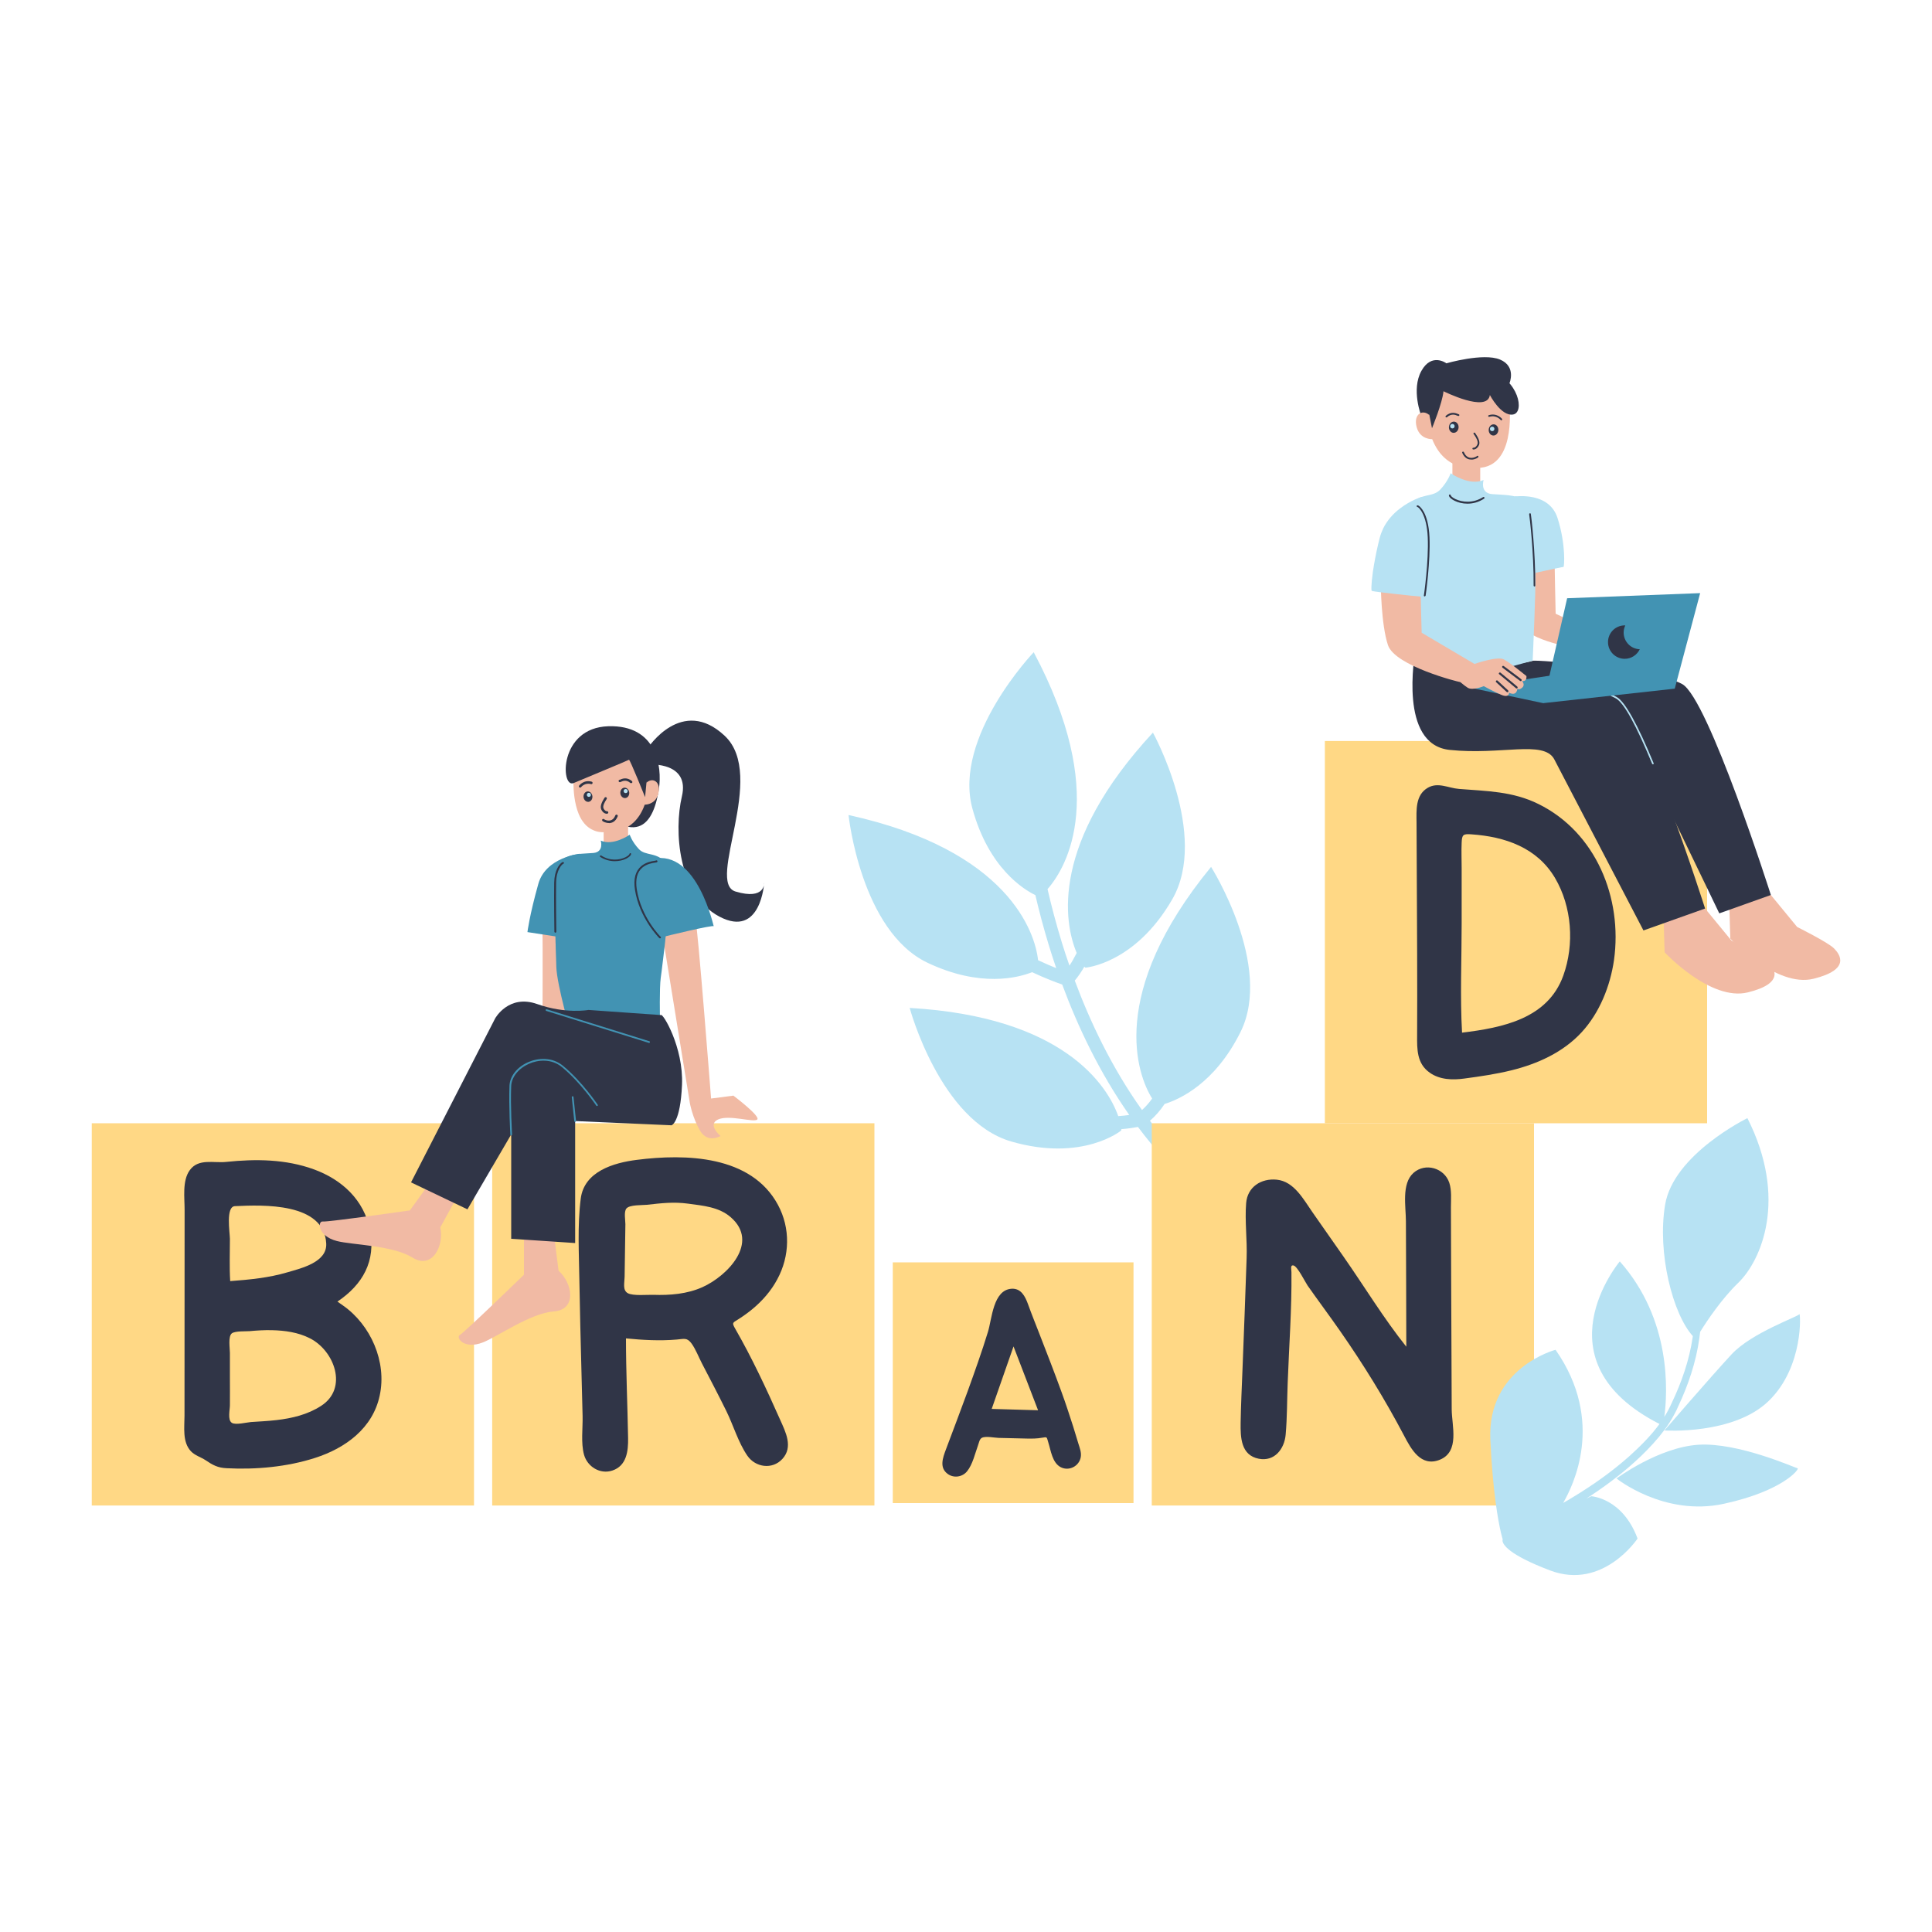 <?xml version="1.0" encoding="UTF-8"?> <svg xmlns="http://www.w3.org/2000/svg" xmlns:xlink="http://www.w3.org/1999/xlink" version="1.1" x="0px" y="0px" viewBox="0 0 2000 2000" style="enable-background:new 0 0 2000 2000;" xml:space="preserve"> <style type="text/css"> .st0{fill:#B7E2F3;} .st1{fill:#303547;} .st2{fill:#4293B3;} .st3{fill:#FFD885;} .st4{fill:#F1BAA4;} </style> <g id="Layer_1"> </g> <g id="Layer_2"> </g> <g id="Layer_3"> <g> <g> <path class="st0" d="M1074.6,994c7.1,3.3,13.5,6.1,18.8,8.2c-2.8-8.2-5.4-16.2-7.7-23.8c-5.5-18.1-10.1-35.5-13.9-51.8 c-11.5-5.5-48.3-27.6-65.2-89.7c-20.1-74.2,63.5-161.7,63.5-161.7c77.5,145.6,34.9,221.9,14.3,245.2c4,17.4,9,36.4,15.1,56.2 c2.3,7.4,4.8,15.1,7.6,23c2.4-3.6,4.9-8,7.5-13.1c-13.6-32.2-26.8-114,78.9-228.1c0,0,58.4,106,20,172.6 c-38.4,66.6-89.7,70.7-89.7,70.7c-0.1,0.2-0.6-0.2-1.3-1c-3.1,5.4-6.4,10.2-9.9,14.4c15.8,42.4,38.2,90,69.6,134 c3.8-3.4,7.3-7.4,10.5-11.9c-15.3-24.2-46.7-108.5,61-239.8c0,0,64.7,102.3,30.4,171.1c-26.7,53.5-63.5,69.7-78.5,74.3 c-4.5,6.8-9.6,12.6-15.2,17.4c16.4,21.7,35.1,42.3,56.3,60.8c2.9,2.5,3.2,6.8,0.7,9.7c-1,1.2-2.3,1.9-3.7,2.2 c-2,0.4-4.3-0.1-6-1.5c-22.6-19.7-42.4-41.7-59.7-64.8c-3.7,0.7-9.7,1.7-17.2,2.3c0,1-0.1,1.5-0.3,1.5c0,0-39.8,32.6-113.6,11.3 c-73.8-21.4-105.2-138.3-105.2-138.3c159,9.1,204.7,80.3,215.9,112c4.3-0.3,8.2-0.7,11.4-1.2c-31.2-44.5-53.6-92.3-69.4-135 c-5.4-1.9-17.1-6.2-31.2-12.8c-14.4,5.7-53.4,16.1-107.9-9.6c-69.5-32.7-82.1-153.1-82.1-153.1 C1043.9,880,1071.6,965.4,1074.6,994z"></path> </g> <rect x="1371.5" y="767.1" class="st3" width="395.7" height="395.7"></rect> <path class="st1" d="M1592.6,832.3c-26.7-13.2-53.3-13.3-82.2-15.6c-11.2-0.9-22-7.5-32.7-1c-12.6,7.6-11.4,23.1-11.3,35.9 c0.2,60.6,0.7,119.8,0.7,180.2c0,13.2,0,26.4-0.1,39.6c-0.1,14.9-0.4,29.5,13,39c10.4,7.4,23.7,7.8,35.9,6.1 c16.4-2.2,33-4.6,49.1-8.6c26.9-6.7,53.2-18.6,72.3-39.3c18.6-20.2,29.6-47.8,33.5-74.7C1679.8,929.5,1652,861.6,1592.6,832.3z M1618.3,1010c-16.1,44.6-62.9,53.9-104.8,59c-2.1-37.5-0.4-75.5-0.4-113c0-19.1,0-38.2,0-57.2c0-8.8-0.4-17.7,0-26.4 c0.3-8.5,1.6-9.3,10.1-8.7c34.8,2.4,67.9,13.7,86.5,45.1C1627.3,938.6,1630,977.6,1618.3,1010z"></path> <path class="st4" d="M1790.3,941.6l0.9,30.1c0,0,47.6,51.1,86.2,41.5s27.4-25.1,21.2-31.4s-38.2-22.2-38.2-22.2l-27.3-33.2 C1833,926.4,1801.8,910.5,1790.3,941.6z"></path> <path class="st4" d="M1722.3,955.7l0.9,30.1c0,0,47.6,51.1,86.2,41.5c38.6-9.5,27.4-25.1,21.2-31.4s-38.2-22.2-38.2-22.2 l-27.3-33.2C1765.1,940.5,1733.8,924.6,1722.3,955.7z"></path> <path class="st1" d="M1533.8,692.4c0.6,2.3-18.6,64.1,34.9,69.8s112.5-14.6,123.8,5.1c11.3,19.7,87.3,178.2,87.3,178.2l53.4-19 c0,0-64.7-203.1-91.7-218.3c-27-15.2-152.1-25.8-154.9-24.1C1583.7,685.7,1533.8,692.4,1533.8,692.4z"></path> <path class="st4" d="M1694,671c0,0,3.6,4-0.1,6.9c-3.7,3-4.9,0.6-4.9,0.6s-0.4,8.5-8.7,4.2c0,0,0.2,5.7-8,2 c-8.2-3.7-18-9.4-18-9.4s-11.7,4.6-16.8,1.2c-5.1-3.4-7.2-6.2-7.9-6.1c-0.8,0.1-53.2-7.9-59.9-29.7s8.3-56.2,8.3-56.2 s31.9-6.1,31.4-5.7c-0.3,0.3,1,56.5,1,56.5l34.7,16.6c0,0,23.8-7.7,30.5-4c3.8,2.2,10.9,7.8,16.1,12.1c3.9,3.2,6.8,5.7,6.8,5.7 s0,0.2,0.1,0.6C1698.7,668.1,1698.5,671.6,1694,671z"></path> <path class="st1" d="M1464.6,674.9c0.6,2.3-17.4,95.8,36.1,101.4c53.4,5.6,96.9-10.3,108.1,9.4l92.5,177.5l63.8-22.7 c0,0-64.7-203.1-91.7-218.3c-27-15.2-124.3-34.9-127.1-33.2C1543.4,690.8,1464.6,674.9,1464.6,674.9z"></path> <rect x="1503.5" y="473" transform="matrix(-1 -4.441659e-11 4.441659e-11 -1 3035.828 1000.738)" class="st4" width="28.8" height="54.7"></rect> <path class="st0" d="M1589.8,571.5c0,2.5,0,5.1,0,7.8c0,4.2-0.1,8.6-0.2,13c0,2.6-0.1,5.3-0.1,7.9c-0.1,3.4-0.2,6.8-0.2,10.2 c0,0.4,0,0.8,0,1.2c0,1.8-0.1,3.6-0.1,5.3c0,0.7,0,1.4-0.1,2.1c-0.1,1.9-0.1,3.9-0.2,5.8c-0.1,4.5-0.3,8.8-0.4,13 c-0.1,2.7-0.2,5.4-0.3,8c-0.8,21.9-1.6,38.1-1.6,38.1l-19.5,5.4c-33.1,9.2-68.5,5.6-99.1-10.2l0,0c0,0-1.2-8.1-2.8-20.7 c-0.3-2.4-0.6-4.9-1-7.6c-0.6-4.9-1.3-10.3-1.9-15.9c-0.3-2.5-0.6-5.1-0.9-7.7c-0.3-2.5-0.6-5.1-0.9-7.7v-0.1 c-0.1-0.9-0.2-1.9-0.3-2.8h0c-0.2-2.3-0.5-4.6-0.7-7c-0.3-2.6-0.5-5.1-0.8-7.7c-0.5-5.3-1-10.6-1.4-15.8c-0.2-2.6-0.4-5.2-0.6-7.7 c-0.5-6.6-0.8-12.9-1-18.9c-0.1-2.7-0.2-5.3-0.2-7.7c-0.1-5.5,0-10.5,0.3-14.8c0.2-2.8,0.5-5.2,0.8-7.3c0.6-3.1,1.4-5.4,2.4-6.6 c4.1-4.7,8.3-7,12.3-8.5h0c6.1-2.2,12-2.2,16.8-5.4c1-0.7,2-1.5,2.9-2.4c8.1-8.8,10.7-16.9,10.7-16.9c0.9,0.6,19.6,13.4,34.1,7 c0,0-4.1,13.4,8.7,14.6c3.8,0.3,8.8,0.4,14,0.9c10,0.9,20.9,3.1,26.4,11.3c0,0.1,0.1,0.1,0.1,0.2c0.7,1,1.2,2.1,1.7,3.3 c0,0.1,0.1,0.2,0.1,0.3c0,0,0,0,0,0c0,0,0,0,0,0c0.3,0.7,0.5,1.4,0.7,2.1c0.3,1.1,0.6,2.6,0.8,4.5c0.4,3.3,0.7,7.6,0.9,12.8 c0.1,2.4,0.2,5,0.2,7.8C1589.7,559.8,1589.8,565.5,1589.8,571.5z"></path> <path class="st1" d="M1519.1,521.4c-5,0-9.6-1.2-13.1-2.9c-2.8-1.3-5.8-3.5-6.1-5.5c-0.1-0.5,0.3-1,0.8-1.1c0.5-0.1,1,0.3,1.1,0.8 c0.1,0.7,1.5,2.4,5,4c7,3.3,18.2,4.5,28.5-2.1c0.4-0.3,1-0.2,1.3,0.3c0.3,0.4,0.2,1-0.3,1.3C1530.5,520,1524.6,521.4,1519.1,521.4 z"></path> <path class="st0" d="M1711.1,791.2c-0.3,0-0.7-0.2-0.8-0.5c-16.7-40.3-29.2-63-37.4-67.6c-1.4-0.8-3-1.6-4.9-2.4 c-0.4-0.2-0.6-0.6-0.5-1c0.1-0.5,0.7-0.8,1.2-0.6c1.9,0.9,3.6,1.7,5,2.5c8.5,4.8,21.4,27.9,38.3,68.9 C1711.9,790.9,1711.5,791.2,1711.1,791.2z"></path> <polygon class="st2" points="1597.5,727.9 1622.3,619.3 1760,614 1733.7,712.9 "></polygon> <polygon class="st2" points="1597.5,727.9 1522,711.9 1627.8,695.9 "></polygon> <path class="st4" d="M1575.6,705c0,0,3.7,3.9,0.1,6.9c-3.6,3.1-4.9,0.8-4.9,0.8s-0.2,8.5-8.6,4.4c0,0,0.3,5.7-8,2.2 c-8.3-3.5-18.2-9-18.2-9s-11.6,4.9-16.7,1.6c-5.1-3.3-7.3-6-8.1-5.9c-0.8,0.1-67.2-16.5-74.4-38.2c-7.2-21.7-7.4-63.3-7.4-63.3 s41.8,4.6,41.3,5.1c-0.3,0.3,1,45.4,1,45.4l54.7,32.3c0,0,23.6-8.3,30.4-4.7c3.9,2.1,11.1,7.5,16.4,11.7c3.9,3.1,6.9,5.5,6.9,5.5 s0.1,0.2,0.1,0.6C1580.2,702,1580.1,705.5,1575.6,705z"></path> <path class="st1" d="M1555,690.5c0,0.3,0.2,0.5,0.4,0.7c6.9,5.2,17.4,13.1,18.1,13.6c0.4,0.4,1,0.4,1.4,0c0.4-0.4,0.5-1.1,0.1-1.5 c-0.1-0.1-0.3-0.4-18.3-13.8c-0.5-0.3-1.1-0.3-1.5,0.2C1555,689.9,1554.9,690.2,1555,690.5z"></path> <path class="st1" d="M1551.6,697.4c0,0.2,0.2,0.5,0.4,0.6c6.7,5.5,16.7,13.9,17.3,14.4c0.4,0.4,1,0.4,1.4,0 c0.4-0.4,0.5-1.1,0.1-1.5c-0.1-0.1-0.2-0.3-17.4-14.5c-0.4-0.4-1.1-0.3-1.5,0.1C1551.6,696.8,1551.5,697.1,1551.6,697.4z"></path> <path class="st1" d="M1548.5,705.6c0,0.2,0.1,0.4,0.3,0.6c4.2,3.9,10.6,9.8,10.9,10.1c0.4,0.4,1.1,0.4,1.5,0 c0.4-0.4,0.4-1,0.1-1.5c-0.2-0.2-7-6.5-11-10.2c-0.4-0.4-1.1-0.4-1.5,0.1C1548.5,705,1548.4,705.3,1548.5,705.6z"></path> <path class="st0" d="M1495.7,570.9c-0.5,5.2-1.7,11.2-3.1,17.1c-0.6,2.3-1.1,4.6-1.7,6.8c-1.5,5.4-3,10.4-4.4,14.5 c-0.9,2.8-1.8,5.1-2.4,6.7c-0.6,1.5-1,2.3-1.1,2.4c-0.4,0.3-10.7-0.6-22.8-1.8h0c-10.4-1.1-22.3-2.4-30.4-3.4 c-5.7-0.7-9.5-1.3-9.8-1.6c-0.3-0.3-0.4-1.8-0.3-4.4c0.1-3.4,0.6-8.6,1.5-15.3c0.3-2.3,0.7-4.8,1.2-7.5c0.7-4.2,1.6-8.8,2.6-13.6 c0.5-2.3,1-4.7,1.6-7.2c0.5-2.2,1.1-4.5,1.7-6.9c0.9-3.4,2.1-6.5,3.5-9.5c1-2.2,2.2-4.2,3.5-6.1c2.5-3.8,5.4-7.1,8.4-10 c1.9-1.8,3.8-3.4,5.8-4.9c11-8.4,21.8-11.7,21.8-11.7h0.1c8.5,0,15.5,12.9,19.9,26.2c0.8,2.5,1.6,5.1,2.2,7.5 c1.4,5.3,2.2,10.3,2.5,14.1c0,0.4,0.1,0.9,0.1,1.3C1496.1,566,1495.9,568.4,1495.7,570.9z"></path> <path class="st1" d="M1474.8,617.4c0,0-0.1,0-0.1,0c-0.5-0.1-0.8-0.5-0.7-1c0.1-0.4,5.1-35.5,4-60.2c-1.1-24.2-9.5-31.2-10.7-31.4 c-0.5,0-0.8-0.4-0.8-0.9c0-0.5,0.5-0.8,0.9-0.8c1.5,0.1,4.3,2.7,6.7,7.2c2.3,4.4,5.1,12.4,5.7,25.8c1.1,24.8-3.9,60.1-4,60.5 C1475.6,617,1475.2,617.4,1474.8,617.4z"></path> <path class="st0" d="M1568.1,513.8c1.4,0.3,35.5-5,44.3,22.6c8.8,27.6,6.9,50.8,6.1,50.5s-39.7,8.8-40,8 S1568.1,513.8,1568.1,513.8z"></path> <path class="st1" d="M1588.5,607.1C1588.5,607.1,1588.5,607.1,1588.5,607.1c-0.5,0-0.9-0.4-0.9-0.9c0.3-34.4-4.3-72.4-4.6-73.7 c-0.1-0.4,0.1-0.9,0.6-1.1c0.5-0.2,1,0.1,1.1,0.6c0.4,1.2,4.9,40.4,4.6,74.2C1589.4,606.7,1589,607.1,1588.5,607.1z M1583,532.6 C1583.1,532.6,1583.1,532.6,1583,532.6C1583.1,532.6,1583.1,532.6,1583,532.6z"></path> <path class="st1" d="M1697.5,672.1c-2.8,5.8-8.7,9.9-15.6,9.9c-9.5,0-17.3-7.7-17.3-17.3s7.7-17.3,17.3-17.3c0.2,0,0.4,0,0.6,0 c-1.1,2.3-1.7,4.8-1.7,7.4C1680.8,664.2,1688.2,671.8,1697.5,672.1z"></path> <path class="st1" d="M1471.2,430.2c0,0-10.5-26.9,0.2-46.2c10.7-19.3,25.9-7.9,25.9-7.9s38.3-11.1,55.5-3.9s9.8,24.5,9.8,24.5 l-86.5,40.2L1471.2,430.2z"></path> <path class="st4" d="M1562.9,420.3c-0.6,1.7,7.1,67.2-37,64c0,0-29.8,4.4-43.3-29.7c0,0-12.6,0.7-16.1-12.5 c-3.5-13.2,5.8-18.9,13.2-12.4c0,0,3.2-40.7,39.5-41.2C1555.6,387.9,1562.9,420.3,1562.9,420.3z"></path> <path class="st1" d="M1479.7,429.7l2.7,13.6c0,0,10.8-26.2,11.9-38.3c0,0,45.5,22.8,48,3.9c0,0,11.6,22.3,24,20.2s5.8-36-24-45.7 s-54.9-2.4-63.8,12.4C1469.6,410.5,1481.1,430.8,1479.7,429.7z"></path> <path class="st1" d="M1497.3,432.1c0.2,0,0.4-0.1,0.6-0.2c4.6-4.2,8.9-2.4,10.7-1.6c0.7,0.3,1.3,0.5,1.8,0.1 c0.4-0.3,0.4-0.9,0.1-1.3c-0.2-0.2-0.4-0.3-0.7-0.3c0,0,0,0,0,0c-0.1,0-0.3-0.1-0.4-0.2c-2-0.8-7.2-3.1-12.7,1.9 c-0.4,0.3-0.4,0.9-0.1,1.3C1496.8,432,1497,432.1,1497.3,432.1z"></path> <path class="st1" d="M1554.2,435.1c0.2,0,0.4-0.1,0.5-0.2c0.4-0.3,0.5-0.9,0.2-1.3c-0.1-0.1-5.2-6.5-13.7-3.8 c-0.5,0.1-0.7,0.7-0.6,1.1c0.1,0.5,0.7,0.7,1.1,0.6c7.3-2.3,11.7,3.2,11.7,3.2C1553.6,435,1553.9,435.1,1554.2,435.1z"></path> <path class="st1" d="M1524.2,464.3c0,0.5,0.3,0.9,0.8,1c0,0,0.2,0,0.4,0c1,0,3.8-0.5,5.6-4.5c1.8-3.9-1.9-9.4-3.4-11.7 c-0.2-0.3-0.4-0.6-0.5-0.7c-0.1-0.3-0.4-0.6-0.8-0.6c-0.5,0-0.9,0.3-1,0.8c0,0.4,0.1,0.6,0.8,1.5c1.3,1.9,4.7,6.9,3.3,9.9 c-1.7,3.7-4,3.5-4.2,3.5C1524.7,463.5,1524.3,463.8,1524.2,464.3z"></path> <path class="st1" d="M1523.4,475.8c3.4-0.1,6.7-1.9,7-2.7c0.2-0.5,0-1-0.5-1.2c-0.4-0.2-0.8,0-1,0.3c-0.5,0.4-4,2.4-7.5,1.6 c-2.6-0.6-4.6-2.5-6-5.7c-0.2-0.5-0.7-0.7-1.2-0.5c-0.5,0.2-0.7,0.7-0.5,1.2c2.5,5.8,6.5,7,9.4,6.9 C1523.2,475.8,1523.3,475.8,1523.4,475.8z"></path> <ellipse transform="matrix(6.843802e-02 -0.998 0.998 6.843802e-02 960.028 1913.754)" class="st1" cx="1504.8" cy="442.8" rx="5.8" ry="5"></ellipse> <circle class="st0" cx="1503.5" cy="441.2" r="2.3"></circle> <ellipse transform="matrix(6.843802e-02 -0.998 0.998 6.843802e-02 995.58 1957.479)" class="st1" cx="1546" cy="445.6" rx="5.8" ry="5"></ellipse> <circle class="st0" cx="1544.7" cy="444" r="2.3"></circle> <rect x="95" y="1162.8" class="st3" width="395.7" height="395.7"></rect> <rect x="509.5" y="1162.8" class="st3" width="395.7" height="395.7"></rect> <rect x="924.2" y="1306.8" class="st3" width="249.2" height="249.2"></rect> <rect x="1192.3" y="1162.8" class="st3" width="395.7" height="395.7"></rect> <path class="st1" d="M355,1351.4c-1.9-1.3-3.8-2.7-5.7-4c26.2-17.6,40-41.9,33.7-74c-6.1-31.2-29-52.3-58.1-62.9 c-29.1-10.6-60.2-10.9-90.7-7.7c-12.9,1.4-28.7-3.9-37.7,8.5c-8.1,11-5.3,28.9-5.4,41.7c-0.1,70.8-0.1,141.6-0.1,212.4 c0,12-2.4,27.3,6.6,36.9c4.3,4.5,10.2,6,15.2,9.3c7.4,5,12.6,7.9,21.9,8.3c30.2,1.6,62.7-1.4,91.5-10.7 c31.5-10.1,59.8-30.8,66.9-64.7C400.6,1409.8,383.8,1371.5,355,1351.4z M243.2,1248.6c29.2-1.4,92.2-3.8,94.5,38.6 c1.1,19.4-25.5,25.6-40.2,29.9c-19.2,5.7-39.3,7.6-59.2,9.1c-0.9-14.6-0.3-29.2-0.3-43.8C237.9,1275.6,233.5,1249,243.2,1248.6z M332.5,1455.3c-14,9.1-30.1,12.9-46.5,14.8c-8.7,1-17.5,1.4-26.3,2c-4.1,0.3-15.9,3.3-19.7,0.8c-4.6-2.9-2-13.6-2-18.2 c0.1-9.7,0-19.4,0-29.1c0-8.3,0-16.7,0-25c0-4.9-2.1-17.4,2.1-20.4c3.5-2.5,14.3-1.9,18.2-2.2c7.7-0.7,15.5-1.2,23.2-1 c13.3,0.3,27.1,2.2,39.1,8.3C346.2,1398.1,360.6,1437.1,332.5,1455.3z"></path> <path class="st1" d="M761.1,1375.5c-3.7-6.5-2.7-6,3.2-9.8c5.2-3.3,10.2-6.9,14.9-10.8c10.2-8.5,19.1-18.7,25.4-30.5 c13.1-24.1,13.8-52.9,0.7-77.2c-27.7-51.3-95.4-53-146.2-46.5c-23.8,3-54.3,11.9-57.9,40c-3.6,27.9-1.8,58.1-1.4,86.2 c0.5,30.7,1.3,61.4,2.1,92.1c0.4,15.6,0.8,31.3,1.2,46.9c0.3,12.7-1.9,27.7,1.5,40.1c3.5,12.4,16.7,20.5,29.3,16.3 c14.8-4.9,16.5-20.1,16.3-33.5c-0.6-34.4-2.2-68.9-2.2-103.3c17.4,1.7,35,2.7,52.5,1.2c7.6-0.6,10.6-2.4,15.4,4.1 c4.4,6.1,7.3,14,10.8,20.7c8.5,16.3,17,32.6,25.1,49c7.4,15,12.4,32.7,21.9,46.5c8.4,12.1,25.8,14.6,36.2,3.3 c11.4-12.4,3.4-27.8-2.4-40.8C793.3,1437.5,778.5,1405.8,761.1,1375.5z M727.3,1332.4c-16,7.2-33.8,8.6-51.1,8 c-6-0.2-20.9,1.3-26.3-1.7c-5.6-3.1-3.4-10.8-3.3-16.9c0.3-18.2,0.6-36.4,0.8-54.5c0-4.1-1.7-12.8,1-16.2 c3.3-4.1,16.4-3.4,21.3-3.9c14.9-1.7,27.7-3.2,42.5-1.2c15.5,2.1,32.1,3.4,44.3,14.1C786.5,1286.2,753.2,1320.7,727.3,1332.4z"></path> <path class="st1" d="M1502.8,1459c-0.2-40.2-0.4-80.5-0.5-120.7c-0.1-18.8-0.1-37.6-0.2-56.3c0-10.7-0.1-21.5-0.1-32.2 c0-8.3,0.9-17.5-1.7-25.4c-5.1-15.3-24.8-21.2-37.1-10.2c-12.6,11.3-7.8,35-7.8,50.2c0.1,43.2,0.4,86.5,0.4,129.7 c-23.5-29.4-43.5-62.5-65.1-93.4c-10.6-15.2-21.3-30.4-31.9-45.6c-9.4-13.4-19.1-32.1-37.1-33.9c-16.3-1.6-30.4,7.6-31.7,24.3 c-1.5,18.6,1.2,38.1,0.5,57c-1.3,38.6-2.8,77.2-4.3,115.8c-0.7,18.2-1.6,36.4-1.9,54.5c-0.2,15.2,0.2,33.7,18.9,37.3 c16.3,3.1,26.4-10.3,27.7-24.9c1.6-17.7,1.4-35.7,2.1-53.4c1.4-38.1,4.3-76.5,3.9-114.7c0-3.1-1.5-7.8,2.1-7.1 c4.1,0.8,12,17,14.6,20.8c11.1,15.8,22.7,31.3,33.7,47.1c24.2,34.7,46.4,70.7,66.1,108.1c7.4,14.2,17.5,32.8,36.9,25.2 C1511.4,1502.8,1502.9,1476.1,1502.8,1459z"></path> <path class="st1" d="M1099,1441.3c-7.4-20.4-15.3-40.7-23.2-61c-3.9-10.1-8-20.1-11.6-30.2c-2.9-7.9-7.1-16.6-17-16 c-19.2,1.2-20.3,31.2-24.5,44.7c-6.3,20.6-13.6,40.9-20.9,61.2c-7.4,20.2-15,40.3-22.6,60.5c-3.2,8.6-7.1,18.9,2,25.4 c6.3,4.5,15.1,3.1,19.9-2.8c5.8-7.1,8.3-18.6,11.4-27.1c0.9-2.4,1.4-6.1,3.8-7.5c3.8-2.2,13.2-0.1,17.4,0 c9.8,0.2,19.5,0.5,29.3,0.7c5.3,0.1,10.6,0.1,15.9-0.9c5.5-1,4.5-0.7,6.3,4.9c2.7,8.5,4.1,21.2,13,25.7c8.6,4.3,19-1.2,20.6-10.5 c0.8-4.8-1-9.3-2.4-13.8c-1.9-6-3.7-12-5.5-18C1107.1,1464.9,1103.3,1453,1099,1441.3z M1026.6,1458.5 c7.5-21.6,15.1-43.1,22.6-64.7c8.5,22,16.9,44.1,25.4,66.1C1058.7,1459.5,1042.6,1459,1026.6,1458.5z"></path> <path class="st1" d="M670.7,774.3c0,0,35.2-54.2,79.5-12.6c44.3,41.6-19.8,151.9,11.2,161.2c31.1,9.3,29.7-9.2,29.7-9.2 s-3.3,57.8-46.3,35.2c-43-22.6-47.3-88.9-38.9-124.5c8.4-35.6-33.2-33-33.2-33L670.7,774.3z"></path> <path class="st4" d="M561.6,965.6c0.3,1.8,0,101.6,0,101.6l51.9,12.5c0,0-12.1-96.3-13.2-95.1c-1.1,1.3-21.5-23.2-21.5-23.2 L561.6,965.6z"></path> <path class="st4" d="M719.8,950.7c2.3,5.7,16.3,186.5,16.3,186.5l23.1-3c0,0,28.2,21.2,24.7,24.7s-29.1-5.3-40.6,0 c-11.5,5.3,2.6,17.1,2.6,17.1s-13.2,8-21.2-5.5c-7.9-13.5-10.6-28.8-10.6-28.8L685,962.5l26.5-13.6L719.8,950.7z"></path> <path class="st1" d="M682.1,816.7C682.1,816.7,682.1,816.8,682.1,816.7c-0.3,2.3-0.7,4.5-1.2,6.6c-0.3,1.7-0.7,3.3-1.1,5 c-4.5,17.8-13.2,30.8-29.6,27.6h0c-19.2-3.8-54.5-42.8-56.6-45.1c-0.1-0.1-0.1-0.1-0.1-0.1c-13.1,5-15.1-57.2,36.2-58.9 C679.9,750.3,685.6,793.4,682.1,816.7z"></path> <rect x="624.9" y="849" class="st4" width="25.3" height="48"></rect> <path class="st4" d="M682.1,816.7C682.1,816.7,682.1,816.8,682.1,816.7c0,1.4-0.2,2.9-0.5,4.5c-0.2,0.8-0.4,1.5-0.6,2.1 c-0.1,0.3-0.3,0.7-0.4,1c-0.4,0.8-0.8,1.6-1.2,2.3c-1.1,1.7-2.5,3-3.9,3.9c-3.9,2.6-8.1,2.5-8.1,2.5c-1.5,4.2-3.3,7.8-5.3,10.9 c-3.6,5.5-7.7,9.3-11.9,11.9c0,0,0,0,0,0s0,0,0,0c-10.6,6.7-21.2,5.5-21.2,5.5c-1.9,0.2-3.7,0.3-5.4,0.2c-3.3-0.1-6.2-0.7-8.7-1.8 c-7.7-3-12.7-9.5-15.8-17c-4.6-11.1-5.4-24.4-5.5-32c0,0,0-0.1,0-0.1c0-1,0-2,0-2.8c0-1.9,0-3.2-0.1-3.4c0,0,5.6-29.7,38.6-30.3 c33-0.6,37.2,36.1,37.2,36.1C674.8,805.1,682,808.1,682.1,816.7z"></path> <path class="st1" d="M653.2,810.7c-0.3,0-0.6-0.1-0.8-0.3c-4.2-3.6-7.9-1.8-9.5-1.1c-0.7,0.3-1.4,0.7-2.1,0.1 c-0.5-0.5-0.6-1.3-0.1-1.8c0.2-0.3,0.5-0.4,0.9-0.4c0.1,0,0.2-0.1,0.3-0.1c1.7-0.8,6.9-3.2,12.3,1.5c0.5,0.5,0.6,1.3,0.1,1.8 C653.9,810.6,653.5,810.7,653.2,810.7z M642.4,807.5L642.4,807.5L642.4,807.5z M642.4,807.5L642.4,807.5L642.4,807.5z M642.4,807.5C642.4,807.5,642.4,807.5,642.4,807.5S642.4,807.5,642.4,807.5z M642.4,807.5C642.4,807.5,642.4,807.5,642.4,807.5 L642.4,807.5z M642.4,807.5C642.4,807.5,642.4,807.5,642.4,807.5C642.4,807.5,642.4,807.5,642.4,807.5z M642.4,807.5 C642.4,807.5,642.4,807.5,642.4,807.5C642.4,807.5,642.4,807.5,642.4,807.5z M642.4,807.5C642.4,807.5,642.4,807.5,642.4,807.5 C642.4,807.5,642.4,807.5,642.4,807.5z M642.4,807.5L642.4,807.5L642.4,807.5z M642.4,807.5C642.4,807.5,642.4,807.5,642.4,807.5 C642.4,807.5,642.4,807.5,642.4,807.5z M642.4,807.5L642.4,807.5L642.4,807.5z M642.4,807.5C642.4,807.5,642.4,807.5,642.4,807.5 S642.4,807.5,642.4,807.5z M642.4,807.5C642.4,807.5,642.4,807.5,642.4,807.5C642.4,807.5,642.4,807.5,642.4,807.5z M642.4,807.5 L642.4,807.5L642.4,807.5z"></path> <path class="st1" d="M600.6,815.3c-0.3,0-0.5-0.1-0.8-0.2c-0.6-0.4-0.7-1.2-0.3-1.8c0.2-0.3,4.8-6.4,13-4.1 c0.7,0.2,1.1,0.9,0.9,1.6s-0.9,1.1-1.6,0.9c-6.5-1.8-10.2,3.1-10.3,3.2C601.4,815.1,601,815.3,600.6,815.3z"></path> <path class="st1" d="M628.2,842.4c-1,0-3.8-0.4-5.7-4.3c-1.9-3.8,1.4-9.1,2.8-11.4c0.2-0.3,0.3-0.5,0.4-0.6 c0.1-0.5,0.6-0.8,1.1-0.9c0.7-0.1,1.3,0.4,1.4,1.1c0.1,0.5-0.1,0.8-0.7,1.7c-1.1,1.7-4,6.3-2.7,8.9c1.5,3,3.4,2.9,3.5,2.9 c0.7-0.1,1.3,0.4,1.4,1.1s-0.4,1.3-1.1,1.4C628.6,842.4,628.4,842.4,628.2,842.4z M625.6,826.7 C625.6,826.7,625.6,826.7,625.6,826.7C625.6,826.7,625.6,826.7,625.6,826.7z M625.6,826.6C625.6,826.7,625.6,826.7,625.6,826.6 C625.6,826.7,625.6,826.7,625.6,826.6z"></path> <path class="st1" d="M630.4,852c-3.2,0-6.6-1.5-7-2.5c-0.3-0.6,0-1.4,0.6-1.7c0.5-0.2,1.1-0.1,1.4,0.3c0.5,0.4,3.7,2,6.7,1.1 c2.2-0.6,3.8-2.3,4.9-5.1c0.3-0.7,1-1,1.7-0.7c0.7,0.3,1,1,0.7,1.7c-2.2,5.7-6.1,6.9-8.9,7C630.5,852,630.5,852,630.4,852z M625.7,848.5C625.7,848.5,625.7,848.5,625.7,848.5C625.7,848.5,625.7,848.5,625.7,848.5z M625.7,848.5 C625.7,848.5,625.7,848.5,625.7,848.5C625.7,848.5,625.7,848.5,625.7,848.5z"></path> <ellipse transform="matrix(0.995 -0.103 0.103 0.995 -81.097 70.988)" class="st1" cx="646.6" cy="820.5" rx="4.6" ry="5.4"></ellipse> <circle class="st0" cx="647.7" cy="818.9" r="2.1"></circle> <ellipse transform="matrix(0.995 -0.103 0.103 0.995 -81.706 67.086)" class="st1" cx="608.5" cy="824.4" rx="4.6" ry="5.4"></ellipse> <circle class="st0" cx="609.6" cy="822.8" r="2.1"></circle> <path class="st2" d="M574.5,935.5c0,2.2,0,4.5,0,6.9c0,3.7,0.1,7.5,0.2,11.4c0,2.3,0.1,4.6,0.1,6.9c0.1,3,0.1,6,0.2,9 c0,0.4,0,0.7,0,1.1c0,1.6,0.1,3.1,0.1,4.7c0,0.6,0,1.3,0.1,1.9c0,1.7,0.1,3.4,0.1,5.1c0.1,3.9,0.2,7.8,0.4,11.5 c0.1,2.4,0.2,4.7,0.2,7c0.7,19.3,15.4,69.5,15.4,69.5l10.6-17.6c21.6-5.5,54.4,15.2,81.3,1.4c0,0-0.7-31.1,0.8-42.1 c0.3-2.1,0.6-4.3,0.9-6.7c0.5-4.3,1.1-9,1.7-14c0.3-2.2,0.5-4.5,0.8-6.7c0.3-2.2,0.5-4.5,0.8-6.8v-0.1c0.1-0.8,0.2-1.6,0.3-2.5h0 c0.2-2,0.4-4.1,0.6-6.1c0.2-2.2,0.4-4.5,0.7-6.8c0.4-4.7,0.9-9.3,1.2-13.9c0.2-2.3,0.4-4.5,0.5-6.8c0.4-5.8,0.7-11.4,0.9-16.6 c0.1-2.3,0.2-4.6,0.2-6.8c0.1-4.9,0-9.3-0.3-13c-0.2-2.4-0.4-4.6-0.7-6.4c-0.5-2.8-1.2-4.8-2.1-5.8c-3.6-4.1-7.3-6.2-10.8-7.4h0 c-5.4-1.9-10.5-2-14.8-4.7c-0.9-0.6-1.8-1.3-2.6-2.2c-7.2-7.7-9.4-14.8-9.4-14.8c-0.8,0.5-17.2,11.8-30,6.1c0,0,3.6,11.8-7.7,12.8 c-3.4,0.3-7.7,0.4-12.3,0.8c-8.8,0.8-18.4,2.8-23.2,9.9c0,0-0.1,0.1-0.1,0.1c-0.6,0.9-1.1,1.8-1.5,2.9c0,0.1-0.1,0.2-0.1,0.3 c0,0,0,0,0,0c0,0,0,0,0,0c-0.2,0.6-0.4,1.2-0.6,1.8c-0.3,1-0.5,2.3-0.7,4c-0.4,2.9-0.6,6.7-0.8,11.2c-0.1,2.1-0.1,4.4-0.2,6.9 C574.5,925.3,574.4,930.2,574.5,935.5z"></path> <path class="st1" d="M636.5,891.5c4.4,0,8.4-1,11.5-2.5c2.4-1.2,5.1-3.1,5.3-4.9c0.1-0.5-0.3-0.9-0.7-0.9 c-0.5-0.1-0.9,0.3-0.9,0.7c-0.1,0.6-1.3,2.1-4.4,3.6c-6.1,2.9-16,4-25-1.9c-0.4-0.2-0.9-0.1-1.2,0.3c-0.2,0.4-0.1,0.9,0.3,1.2 C626.5,890.3,631.7,891.5,636.5,891.5z"></path> <path class="st1" d="M669.2,810.4l-1.4,14.8c0,0-15.8-39.4-16.7-38.7c-0.7,0.6-47.8,20.1-56.3,23.7c-0.6,0.3-1.1,0.4-1.2,0.5 c-0.1,0-0.1,0-0.1,0s-0.3-1.4-0.4-3.7c-0.7-10.4,0.8-39.1,40.4-38C681.8,770.5,669.2,810.4,669.2,810.4z"></path> <path class="st2" d="M600.3,883.8c0,0-35.3,3.6-43,31.1c-9.2,32.6-11.3,50-11.3,50l35.6,5.5L600.3,883.8z"></path> <path class="st1" d="M582.9,892.4c-0.2,0-0.8-0.1-2.2,1.2c-1.6,1.5-6.8,7.2-7,20.2c-0.3,15.2,0.2,50.4,0.2,50.7c0,0.5,0.4,1,1,1 c0,0,0,0,0,0c0.5,0,1-0.4,1-1c0-0.4-0.5-35.6-0.2-50.7c0.2-13.6,6.1-19,7.3-19.6c0.4-0.1,0.8-0.4,0.8-0.9 C583.9,892.9,583.5,892.5,582.9,892.4z"></path> <path class="st4" d="M450,1217.5l-25.7,35.5c0,0-84.9,12.2-90.2,11.5c-5.3-0.7-5.7,14.9,14.6,20.2c15.6,4.1,57.6,4.3,78.2,17.1 s33-12.2,28.9-31.2l19.2-35.1L450,1217.5z"></path> <path class="st4" d="M542.4,1275.7v43.9c0,0-61.6,59.7-66.3,62.3c-4.7,2.6,4.1,15.4,23.7,7.8c15-5.8,49.2-30.3,73.4-32.1 c24.2-1.7,19.6-29.2,5-42.2l-5-39.7H542.4z"></path> <path class="st1" d="M684.2,1050.8c1.7-2.6,23.5,33.1,21.8,72.3c-1.7,39.2-10.8,41.8-10.8,41.8l-99.8-4.4v126.3l-66.2-4.4v-108 l-45.3,77.5l-58.4-27.9l87.1-169.8c0,0,13.9-25.3,43.5-14.8c29.6,10.5,53.1,6.1,53.1,6.1L684.2,1050.8z"></path> <path class="st2" d="M529.2,1175.4c-0.5,0-0.9-0.4-0.9-0.8c0-0.3-1.7-29.9-0.9-50.6c0.4-9.9,7.8-19.3,19.2-24.4 c10-4.4,24.7-5.8,36.2,3.7c19.9,16.4,35.7,40,35.9,40.3c0.3,0.4,0.2,1-0.2,1.2c-0.4,0.3-1,0.2-1.2-0.2 c-0.2-0.2-15.8-23.6-35.5-39.9c-10.9-9-24.9-7.7-34.4-3.4c-10.7,4.8-17.8,13.7-18.2,22.8c-0.9,20.6,0.9,50.1,0.9,50.4 C530.1,1174.9,529.7,1175.4,529.2,1175.4C529.2,1175.4,529.2,1175.4,529.2,1175.4z"></path> <path class="st2" d="M595.4,1161.4c-0.5,0-0.8-0.3-0.9-0.8l-2.6-24.8c-0.1-0.5,0.3-0.9,0.8-1c0.5-0.1,0.9,0.3,1,0.8l2.6,24.8 C596.3,1161,596,1161.4,595.4,1161.4C595.4,1161.4,595.4,1161.4,595.4,1161.4z"></path> <path class="st2" d="M672,1079.6c-0.1,0-0.2,0-0.3,0l-106.2-33.1c-0.5-0.1-0.7-0.6-0.6-1.1c0.1-0.5,0.6-0.7,1.1-0.6l106.2,33.1 c0.5,0.1,0.7,0.6,0.6,1.1C672.8,1079.3,672.4,1079.6,672,1079.6z"></path> <path class="st2" d="M738.9,958.9c0-2-51.8,10.8-51.8,10.8s-57.9-70.1-11.4-80.6C722.2,878.7,738.9,960.6,738.9,958.9z"></path> <path class="st1" d="M683.2,971.4c-0.2,0-0.5-0.1-0.7-0.3c-0.2-0.2-20.7-20.7-25.2-50.1c-1.7-11.1,0.5-19.3,6.5-24.4 c4.9-4.1,11-5.1,13.9-5.5c0.6-0.1,1.2-0.2,1.4-0.3c0.4-0.3,0.9-0.2,1.2,0.1c0.4,0.4,0.4,1,0.1,1.4c-0.4,0.4-0.9,0.5-2.4,0.7 c-2.8,0.4-8.5,1.3-13,5.1c-5.5,4.6-7.4,12.3-5.8,22.6c4.4,28.8,24.5,48.9,24.7,49.1c0.4,0.4,0.4,1,0,1.4 C683.7,971.3,683.4,971.4,683.2,971.4z M678.9,890.9C678.9,890.9,678.9,890.9,678.9,890.9C678.9,890.9,678.9,890.9,678.9,890.9z"></path> <polygon class="st1" points="650.2,855.9 650.2,855.9 650.2,855.9 "></polygon> <g> <path class="st0" d="M1673.4,1530.5c0,0,43.4-32.2,84.7-34.9c41.3-2.7,100.6,24.1,102.8,24.4c2.2,0.3-14.4,23.2-76.3,36.7 S1673.4,1530.5,1673.4,1530.5z"></path> <path class="st0" d="M1610.3,1397.3c51.8,74.1,17.9,141.2,7.9,158.5c3.5-1.9,6.8-3.9,10.2-6c20.5-12.4,40.2-26.3,58.1-42.2 c11.4-10.3,22.4-21.2,31.4-33.5c0,0,0,0,0,0c-127.8-65.2-41.1-168.3-41.1-168.3c53.7,60.5,49.5,135.2,46.1,160.9c0,0,0,0,0,0 c2.9-4.5,5.4-9.3,7.6-14.2c10.3-21.6,18.2-44.3,21.7-67.9c0.1-0.5,0.1-1,0.2-1.5c0,0,0,0,0,0c-20.7-22.7-37-86-28.7-135.9 c8.7-52.4,85.2-89.7,85.2-89.7c42.2,83.3,14.4,147.4-9.5,170.5c-17.1,16.5-32.2,39.1-39.4,50.7c-0.3,2.3-0.6,4.6-0.9,7 c-3.4,24.4-11.4,48-21.8,70.1c-1.2,2.8-2.5,5.6-4.1,8.4c-1.4,2.8-3.1,5.4-4.7,8.1c-1.6,2.7-3.5,5.1-5.3,7.7 c-1.9,2.5-3.8,4.9-5.7,7.3c-7.9,9.5-16.6,18.3-25.7,26.5c-15.6,14-32.4,26.4-49.9,37.7l5.3-2.6c0,0,32.3,1.6,48,43.8 c0,0-35.7,53.8-90.6,33c-43.3-16.4-48.8-26.9-49.2-30.6c-0.1-1,0.2-1.5,0.2-1.5s-0.7-2.3-1.9-7.2c-2.9-12.6-8.4-42.3-10.9-95.8 C1539.3,1415.8,1610.3,1397.3,1610.3,1397.3z"></path> <path class="st0" d="M1723,1480.8c0,0,49-56.7,69.7-79c20.8-22.3,68.9-38.8,70-41.4c1.1-2.6,5,54.2-31.7,89.8 C1794.5,1485.7,1723,1480.8,1723,1480.8z"></path> </g> </g> </g> <g id="Layer_4"> </g> <g id="Layer_5"> </g> <g id="Layer_6"> </g> <g id="Layer_7"> </g> <g id="Layer_8"> </g> <g id="Layer_9"> </g> <g id="Layer_10"> </g> </svg> 
